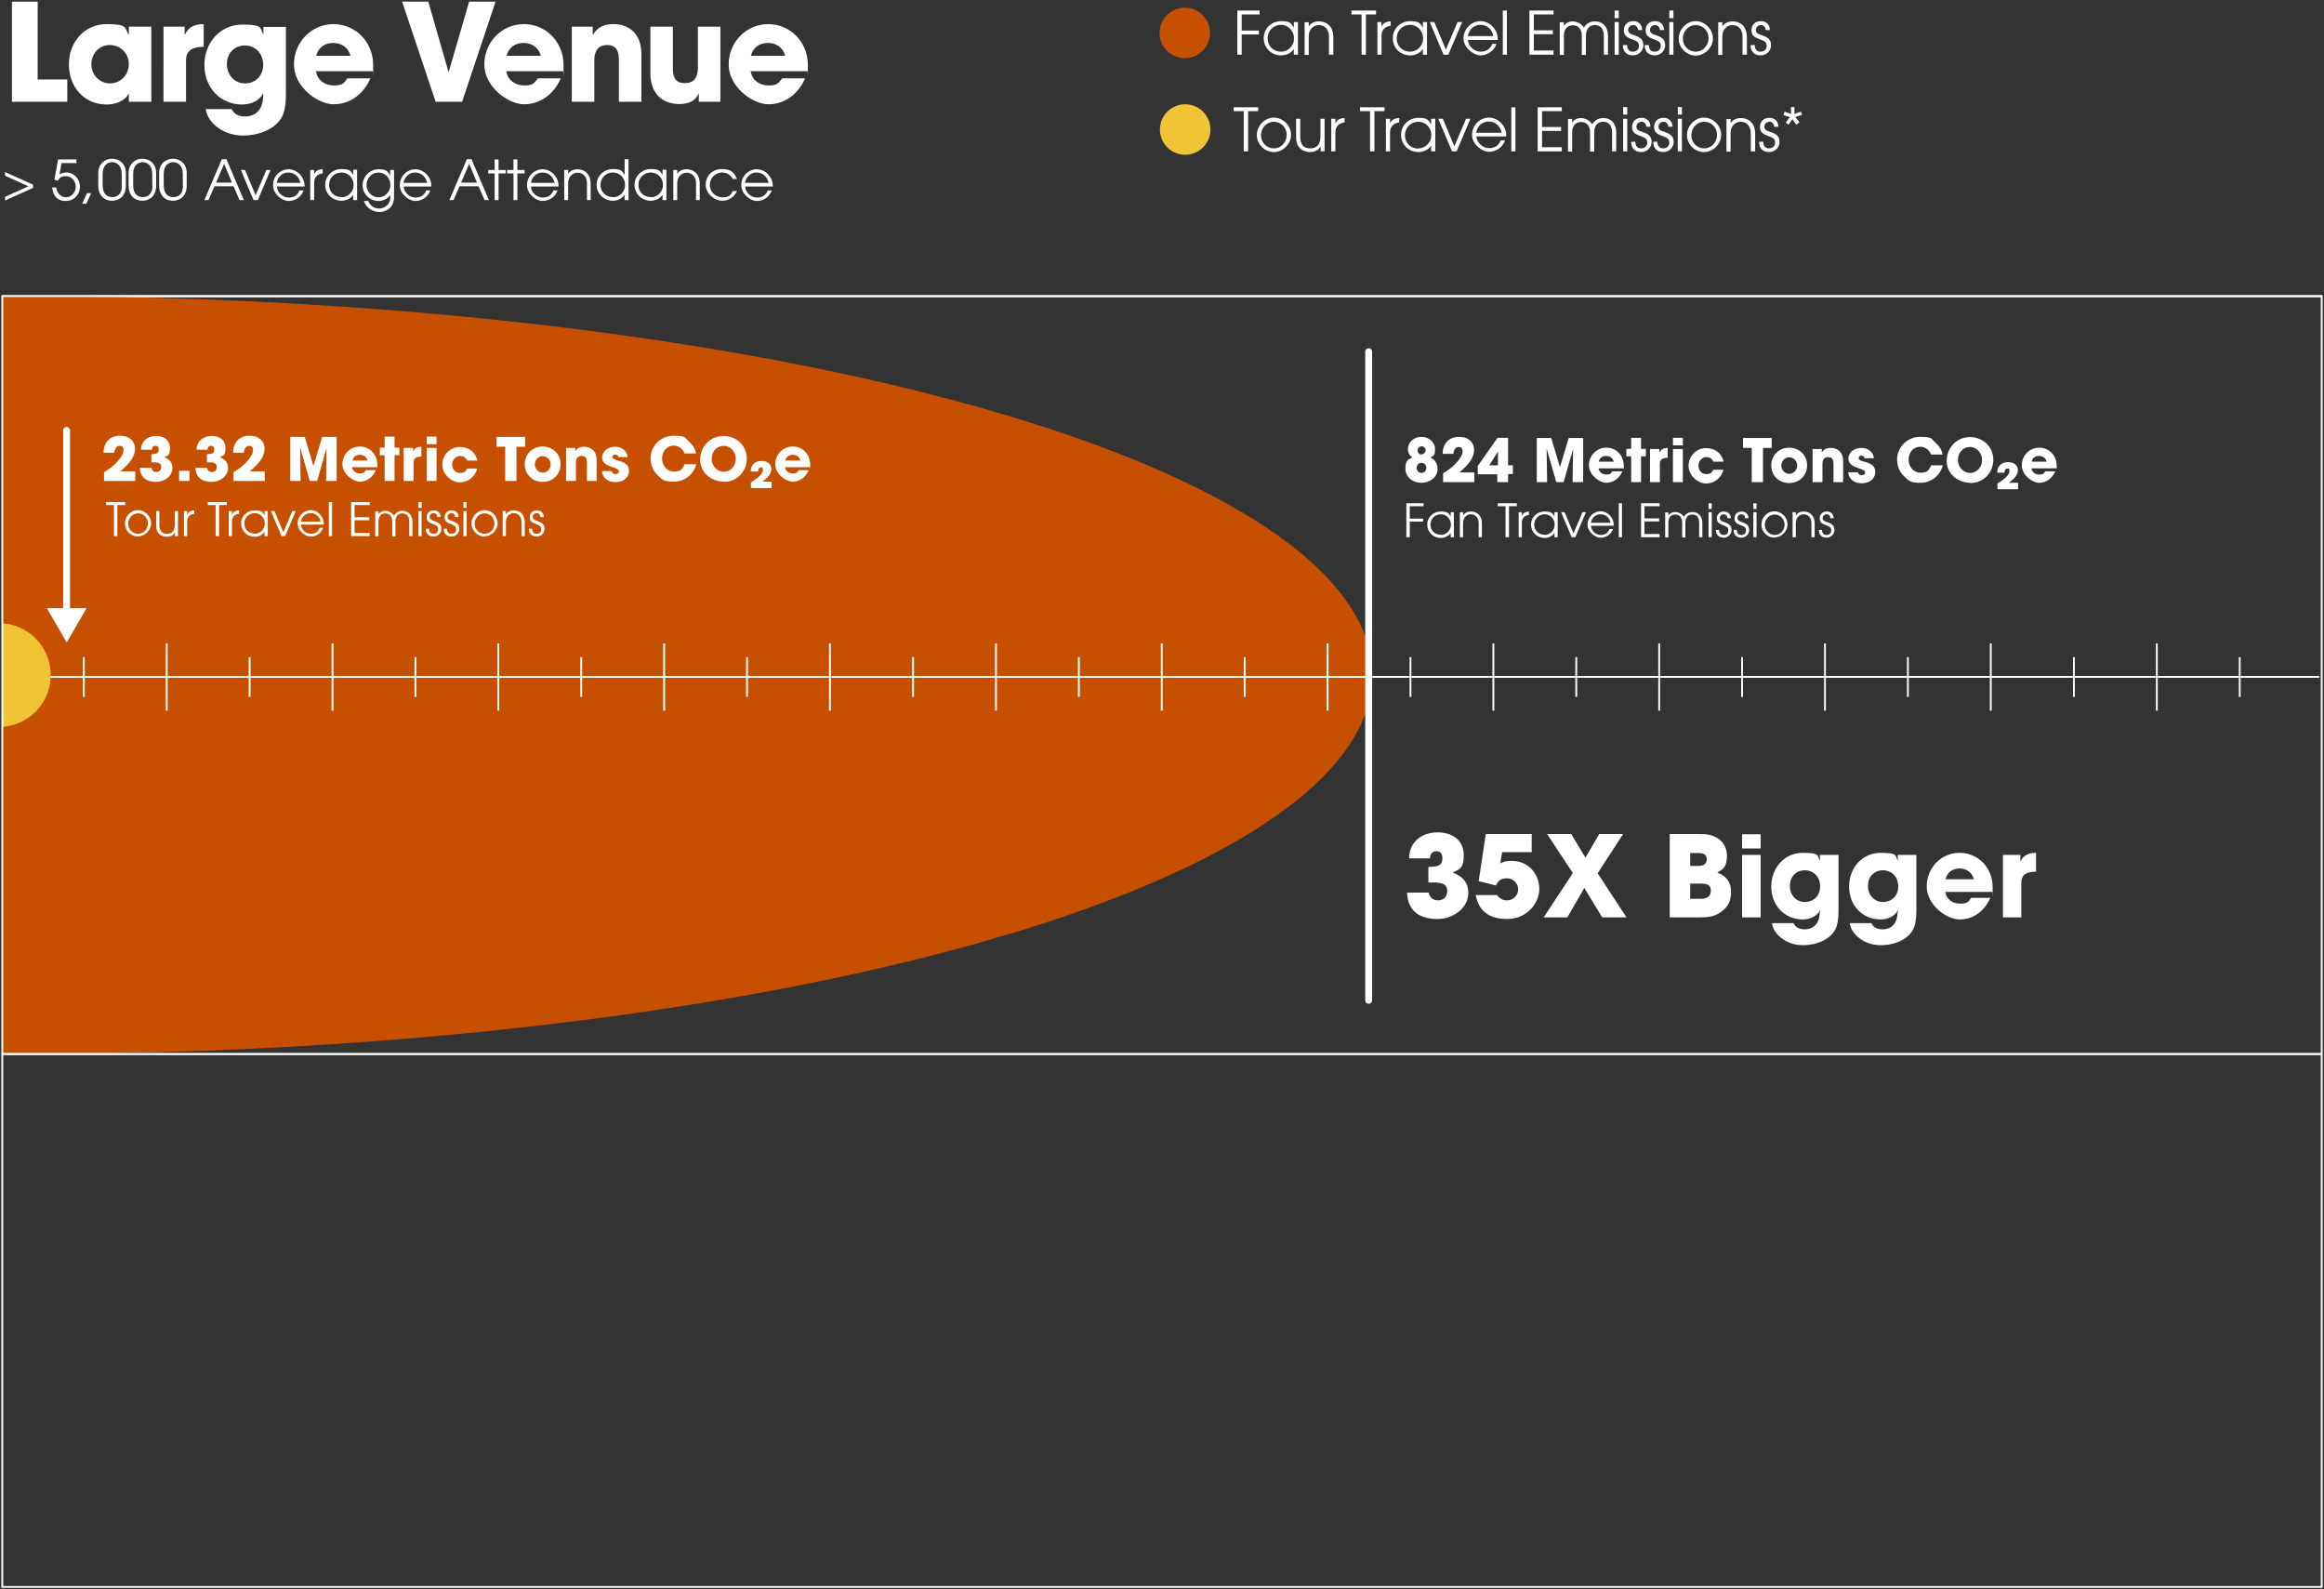 <?xml version="1.0" encoding="UTF-8"?> <svg xmlns="http://www.w3.org/2000/svg" xmlns:xlink="http://www.w3.org/1999/xlink" id="Layer_1" version="1.1" viewBox="0 0 1012 692"><rect x="0" y="0" width="1012" height="692" fill="#333333" stroke="none"/><defs><style> .st0, .st1, .st2 { fill: none; } .st1 { stroke-linecap: round; stroke-width: 3px; } .st1, .st2 { stroke: #fff; } .st3 { fill: #c75000; } .st4 { fill: #f0c435; } .st5 { fill: #fff; } .st2 { stroke-width: .8px; } .st6 { clip-path: url(#clippath); } </style><clipPath id="clippath"><rect class="st0" x="1" y="128.9" width="1010" height="330"></rect></clipPath></defs><path class="st5" d="M1011,128.6H1v.8h1010v-.8Z"></path><path class="st5" d="M29.3,44.3H5.2V.7h11.2v33.9h12.9v9.8ZM65.9,44.3h-9.8v-3.5h-.1c-1.4,2.9-5.3,4.7-9.6,4.7-9.7,0-16.4-7.6-16.4-17.5s7-17.5,16.4-17.5,7.7,1.6,9.6,4.6h.1v-3.5h9.8v32.7ZM47.9,36.3c4.6,0,8.2-3.7,8.2-8.4s-3.7-8.3-8.3-8.3-8,3.7-8,8.4,3.6,8.3,8.1,8.3ZM81,44.3h-9.8V11.6h9.2v3.5h.1c1.7-3.5,4.4-4.6,8.2-4.6v9.9c-5.8,0-7.7,2.2-7.7,6v18.1ZM114.6,41.5v-.9c-1.5,3.1-5.1,4.9-9.1,4.9-9.6,0-16.5-7.4-16.5-17.2s7-17.6,16.5-17.6,7.5,1.6,9.1,4.1h.1v-3.1h9.8v29.3c0,4.4-.6,7.8-1.8,10-2.4,4.5-8.8,8-17,8s-15.3-5.3-16.1-11.5h11.3c1.1,2.4,3.3,3.2,5.7,3.2,5,0,8-3.2,8-9.2ZM106.6,36.3c4.8,0,8-3.4,8-8.1s-3.2-8.4-8-8.4-7.8,3.7-7.8,8.1,3.1,8.4,7.8,8.4ZM162.1,31h-24.5c.5,3.7,3.7,6.2,7.7,6.2s4.4-1,6-3.1h10c-3.1,7.1-9.1,11.3-16,11.3s-17.3-7.6-17.3-17.3,7.6-17.6,17.2-17.6,17.3,7.7,17.3,17.9,0,1.7-.2,2.6ZM137.7,24.3h14.9c-.8-3.4-3.7-5.6-7.5-5.6s-6.6,2.1-7.4,5.6ZM201.2,44.3h-11.5L175.1.7h11.4l8.8,30.6h.1L204.3.7h11.5l-14.6,43.7ZM245,31h-24.5c.5,3.7,3.7,6.2,7.7,6.2s4.4-1,6-3.1h10c-3.1,7.1-9.1,11.3-16,11.3s-17.3-7.6-17.3-17.3,7.6-17.6,17.2-17.6,17.3,7.7,17.3,17.9,0,1.7-.2,2.6ZM220.6,24.3h14.9c-.8-3.4-3.7-5.6-7.5-5.6s-6.6,2.1-7.4,5.6ZM279.3,44.3h-9.8v-18.2c0-4.4-1.5-6.5-5.1-6.5s-5.6,2.2-5.6,6.6v18.1h-9.8V11.6h9.1v3.5h.1c2.1-3.4,5-4.6,8.9-4.6,5.9,0,12.2,3.3,12.2,13v20.9ZM313.6,44.3h-9.3v-3.5h-.1c-1.4,3-4,4.5-8.4,4.5-6.9,0-12.6-4.1-12.6-13.5V11.6h9.8v18.3c0,4.3,1.5,6.3,5.3,6.3s5.6-2.5,5.6-6.5V11.6h9.8v32.7ZM351.4,31h-24.5c.5,3.7,3.7,6.2,7.7,6.2s4.4-1,6-3.1h10c-3.1,7.1-9.1,11.3-16,11.3s-17.3-7.6-17.3-17.3,7.6-17.6,17.2-17.6,17.3,7.7,17.3,17.9,0,1.7-.2,2.6ZM327,24.3h14.9c-.8-3.4-3.7-5.6-7.5-5.6s-6.6,2.1-7.4,5.6Z"></path><path class="st5" d="M14.4,81.8l-12.2,5.5v-1.6l10.2-4.6-10.2-4.6v-1.6l12.2,5.5v1.5ZM33.4,71h-6.6l-.9,4.9c1-.5,1.9-.8,3-.8,3.3,0,5.9,2.8,5.9,6.2s-2.6,6.2-6,6.2-5.6-1.6-6.1-5.9h1.8c.3,2.5,2,4.3,4.3,4.3s4.2-2.2,4.2-4.6-1.8-4.6-4.2-4.6-2.7.7-3.7,2l-1.4-.5,1.6-8.8h8v1.6ZM37.6,88.7h-1.8l2.1-4.6h1.8l-2.1,4.6ZM54.8,75.3v5.5c0,4.4-2.7,6.6-6,6.6s-6-2.2-6-6.6v-5.5c0-3.9,2.8-6.2,6-6.2s6,2.2,6,6.2ZM53,80.7v-5c0-3.9-2.4-5.1-4.2-5.1s-4.1,1.2-4.1,5.1v4.9c0,4.1,2.1,5.2,4.2,5.2s4.2-1.1,4.2-5.1ZM68,75.3v5.5c0,4.4-2.7,6.6-6,6.6s-6-2.2-6-6.6v-5.5c0-3.9,2.8-6.2,6-6.2s6,2.2,6,6.2ZM66.3,80.7v-5c0-3.9-2.4-5.1-4.2-5.1s-4.1,1.2-4.1,5.1v4.9c0,4.1,2.1,5.2,4.2,5.2s4.2-1.1,4.2-5.1ZM81.3,75.3v5.5c0,4.4-2.7,6.6-6,6.6s-6-2.2-6-6.6v-5.5c0-3.9,2.8-6.2,6-6.2s6,2.2,6,6.2ZM79.6,80.7v-5c0-3.9-2.4-5.1-4.2-5.1s-4.1,1.2-4.1,5.1v4.9c0,4.1,2.1,5.2,4.2,5.2s4.2-1.1,4.2-5.1ZM106.2,87.1h-1.9l-2.6-6h-8.3l-2.6,6h-1.8l7.6-17.8h2l7.6,17.8ZM101,79.5l-3.4-8.2-3.5,8.2h6.9ZM112.2,87.1h-1.8l-5.5-13.1h1.8l4.6,11,4.7-11h1.8l-5.5,13.1ZM132.6,81.2h-12c.1,2.6,2.5,4.8,5.1,4.8s4-1.2,4.7-3.1h1.8c-1,2.8-3.6,4.6-6.5,4.6s-6.8-3-6.8-6.9,3.1-6.9,6.8-6.9,6.9,3.4,6.9,7,0,.3,0,.5ZM120.6,79.6h10.2c-.5-2.6-2.6-4.5-5.2-4.5s-4.6,1.8-5.1,4.5ZM136.8,87.1h-1.7v-13.1h1.7v1.9h0c.6-1.4,1.6-2.1,3.7-2.2v1.8h0c-2.4.2-3.7,1.8-3.7,3.9v7.8ZM155.5,87.1h-1.7v-2.3h0c-1.1,1.6-3,2.6-5.1,2.6-3.9,0-7.1-3-7.1-6.9s3.2-6.9,7.1-6.9,4.1,1,5.1,2.6h0v-2.3h1.7v13.1ZM148.7,85.9c2.9,0,5.3-2.4,5.3-5.4s-2.3-5.4-5.3-5.4-5.4,2.3-5.4,5.4,2.3,5.3,5.4,5.3ZM169.9,86v-1.2h0c-.9,1.7-3,2.7-5.1,2.7-3.7,0-6.9-3-6.9-6.8s3.1-7,6.9-7,4,1,5.1,2.7h0v-2.4h1.7v11.7c0,4.8-3.5,6.6-6.4,6.6s-5.8-1.8-6.7-4.8h1.8c.9,2.1,2.6,3.3,4.9,3.3s4.8-2,4.8-4.8ZM164.8,85.9c3,0,5.2-2.5,5.2-5.4s-2.3-5.4-5.2-5.4-5.2,2.5-5.2,5.4,2.3,5.4,5.2,5.4ZM187.8,81.2h-12c.1,2.6,2.5,4.8,5.1,4.8s4-1.2,4.7-3.1h1.8c-1,2.8-3.6,4.6-6.5,4.6s-6.8-3-6.8-6.9,3.1-6.9,6.8-6.9,6.9,3.4,6.9,7,0,.3,0,.5ZM175.8,79.6h10.2c-.5-2.6-2.6-4.5-5.2-4.5s-4.6,1.8-5.1,4.5ZM212.9,87.1h-1.9l-2.6-6h-8.3l-2.6,6h-1.8l7.6-17.8h2l7.6,17.8ZM207.7,79.5l-3.4-8.2-3.5,8.2h6.9ZM217.1,87.1h-1.7v-11.6h-2.8v-1.5h2.8v-4.6h1.7v4.6h3.1v1.5h-3.1v11.6ZM225.3,87.1h-1.7v-11.6h-2.8v-1.5h2.8v-4.6h1.7v4.6h3.1v1.5h-3.1v11.6ZM243.2,81.2h-12c.1,2.6,2.5,4.8,5.1,4.8s4-1.2,4.7-3.1h1.8c-1,2.8-3.6,4.6-6.5,4.6s-6.8-3-6.8-6.9,3.1-6.9,6.8-6.9,6.9,3.4,6.9,7,0,.3,0,.5ZM231.3,79.6h10.2c-.5-2.6-2.6-4.5-5.2-4.5s-4.6,1.8-5.1,4.5ZM257.3,87.1h-1.7v-7.3c0-3-1.8-4.6-4.1-4.6s-4.1,1.9-4.1,4.5v7.4h-1.7v-13.1h1.7v1.7h0c.8-1.3,2.3-2,4-2,3.6,0,5.8,2.5,5.8,6.1v7.3ZM273.7,87.1h-1.7v-2.3h0c-1.2,1.7-3.1,2.6-5.1,2.6-3.9,0-7.1-3-7.1-6.9s3.2-6.9,7.1-6.9,4,1,5.1,2.6h0v-6.9h1.7v17.8ZM266.9,85.9c2.9,0,5.3-2.4,5.3-5.4s-2.3-5.4-5.3-5.4-5.4,2.3-5.4,5.4,2.3,5.3,5.4,5.3ZM290.2,87.1h-1.7v-2.3h0c-1.1,1.6-3,2.6-5.1,2.6-3.9,0-7.1-3-7.1-6.9s3.2-6.9,7.1-6.9,4.1,1,5.1,2.6h0v-2.3h1.7v13.1ZM283.4,85.9c2.9,0,5.3-2.4,5.3-5.4s-2.3-5.4-5.3-5.4-5.4,2.3-5.4,5.4,2.3,5.3,5.4,5.3ZM304.8,87.1h-1.7v-7.3c0-3-1.8-4.6-4.1-4.6s-4.1,1.9-4.1,4.5v7.4h-1.7v-13.1h1.7v1.7h0c.8-1.3,2.3-2,4-2,3.6,0,5.8,2.5,5.8,6.1v7.3ZM319.1,83.2h1.8c-1.3,2.7-3.5,4.2-6.5,4.2s-7.1-2.9-7.1-7,3.2-6.8,7.1-6.8,5.4,1.6,6.5,4.3h-1.8c-1-1.8-2.7-2.8-4.6-2.8-3,0-5.4,2.4-5.4,5.4s2.4,5.4,5.4,5.4,3.7-.9,4.6-2.7ZM336.5,81.2h-12c.1,2.6,2.5,4.8,5.1,4.8s4-1.2,4.7-3.1h1.8c-1,2.8-3.6,4.6-6.5,4.6s-6.8-3-6.8-6.9,3.1-6.9,6.8-6.9,6.9,3.4,6.9,7,0,.3,0,.5ZM324.5,79.6h10.2c-.5-2.6-2.6-4.5-5.2-4.5s-4.6,1.8-5.1,4.5Z"></path><circle class="st3" cx="516" cy="14.3" r="11" transform="translate(389.4 514.8) rotate(-77.4)"></circle><path class="st5" d="M540.7,23.8h-1.9V4.6h9.7v1.7h-7.8v7h7.5v1.7h-7.5v8.8ZM565.2,23.8h-1.8v-2.5h0c-1.2,1.8-3.2,2.8-5.5,2.8-4.3,0-7.6-3.2-7.6-7.5s3.5-7.4,7.6-7.4,4.4,1.1,5.5,2.9h0v-2.5h1.8v14.2ZM557.8,22.5c3.2,0,5.7-2.6,5.7-5.8s-2.5-5.9-5.7-5.9-5.8,2.5-5.8,5.9,2.5,5.8,5.8,5.8ZM580.5,23.8h-1.8v-7.9c0-3.2-1.9-5-4.4-5s-4.4,2.1-4.4,4.9v8.1h-1.8v-14.2h1.8v1.8h0c.9-1.4,2.5-2.2,4.4-2.2,3.9,0,6.3,2.7,6.3,6.7v7.9ZM594.8,23.8h-1.9V6.3h-4.4v-1.7h10.7v1.7h-4.4v17.5ZM601.6,23.8h-1.8v-14.2h1.8v2.1h0c.6-1.5,1.7-2.3,4-2.4v1.9h0c-2.6.3-4,2-4,4.3v8.4ZM621.4,23.8h-1.8v-2.5h0c-1.2,1.8-3.2,2.8-5.5,2.8-4.3,0-7.6-3.2-7.6-7.5s3.5-7.4,7.6-7.4,4.4,1.1,5.5,2.9h0v-2.5h1.8v14.2ZM614,22.5c3.2,0,5.7-2.6,5.7-5.8s-2.5-5.9-5.7-5.9-5.8,2.5-5.8,5.9,2.5,5.8,5.8,5.8ZM630.6,23.8h-2l-6-14.2h2l5,12,5.1-12h2l-6,14.2ZM652.1,17.4h-12.9c.2,2.8,2.8,5.1,5.5,5.1s4.3-1.3,5.1-3.4h1.9c-1.1,3.1-4,5-7,5s-7.4-3.3-7.4-7.4,3.4-7.5,7.4-7.5,7.5,3.7,7.5,7.6,0,.4,0,.5ZM639.2,15.7h11.1c-.5-2.9-2.8-4.9-5.6-4.9s-5,1.9-5.5,4.9ZM656.2,23.8h-1.8V4.6h1.8v19.2ZM676.5,23.8h-10.5V4.6h10.5v1.7h-8.6v6.9h8.3v1.7h-8.3v7.1h8.6v1.7ZM700.2,23.8h-1.8v-8.3c0-2.7-1.3-4.6-3.9-4.6s-3.9,1.9-3.9,4.7v8.3h-1.8v-8.3c0-2.8-1.4-4.6-3.9-4.6s-3.9,1.8-3.9,4.6v8.3h-1.8v-14.2h1.8v1.6c.9-1.4,2.3-2,3.9-2s3.8,1,4.8,2.7c1.1-1.7,2.7-2.7,4.8-2.7,3.7,0,5.7,2.7,5.7,6.1v8.5ZM704.9,7.9h-1.8v-3.3h1.8v3.3ZM704.9,23.8h-1.8v-14.2h1.8v14.2ZM715.1,13.1h-1.8c-.1-1.4-1-2.2-2.1-2.2s-2.2.9-2.2,2.1.7,1.8,2.5,2.3c3.5,1.1,4.1,2.5,4.1,4.5s-1.7,4.3-4.5,4.3-4.4-1.7-4.4-4.4h0c0-.1,1.8-.1,1.8-.1,0,1.9,1,2.9,2.5,2.9s2.7-.9,2.7-2.5-.9-2.1-2.5-2.7c-2.5-.9-4.1-1.6-4.1-4.1s1.7-4,4.1-4,3.9,1.6,3.9,3.9ZM724.6,13.1h-1.8c-.1-1.4-1-2.2-2.1-2.2s-2.2.9-2.2,2.1.7,1.8,2.5,2.3c3.5,1.1,4.1,2.5,4.1,4.5s-1.7,4.3-4.5,4.3-4.4-1.7-4.4-4.4h0c0-.1,1.8-.1,1.8-.1,0,1.9,1,2.9,2.5,2.9s2.7-.9,2.7-2.5-.9-2.1-2.5-2.7c-2.5-.9-4.1-1.6-4.1-4.1s1.7-4,4.1-4,3.9,1.6,3.9,3.9ZM728.7,7.9h-1.8v-3.3h1.8v3.3ZM728.7,23.8h-1.8v-14.2h1.8v14.2ZM738.4,24.2c-4,0-7.4-3.4-7.4-7.4s3.4-7.6,7.4-7.6,7.5,3.5,7.5,7.5-3.5,7.5-7.5,7.5ZM738.4,22.5c3.2,0,5.6-2.7,5.6-5.9s-2.5-5.7-5.6-5.7-5.6,2.7-5.6,5.9,2.5,5.7,5.6,5.7ZM760.6,23.8h-1.8v-7.9c0-3.2-1.9-5-4.4-5s-4.4,2.1-4.4,4.9v8.1h-1.8v-14.2h1.8v1.8h0c.9-1.4,2.5-2.2,4.4-2.2,3.9,0,6.3,2.7,6.3,6.7v7.9ZM770.7,13.1h-1.8c-.1-1.4-1-2.2-2.1-2.2s-2.2.9-2.2,2.1.7,1.8,2.5,2.3c3.5,1.1,4.1,2.5,4.1,4.5s-1.7,4.3-4.5,4.3-4.4-1.7-4.4-4.4h0c0-.1,1.8-.1,1.8-.1,0,1.9,1,2.9,2.5,2.9s2.7-.9,2.7-2.5-.9-2.1-2.5-2.7c-2.5-.9-4.1-1.6-4.1-4.1s1.7-4,4.1-4,3.9,1.6,3.9,3.9Z"></path><circle class="st4" cx="516" cy="56.3" r="11" transform="translate(342.6 545.6) rotate(-76.7)"></circle><path class="st5" d="M543.5,65.9h-1.9v-17.5h-4.4v-1.7h10.7v1.7h-4.4v17.5ZM554.7,66.2c-4,0-7.4-3.4-7.4-7.4s3.4-7.6,7.4-7.6,7.5,3.5,7.5,7.5-3.5,7.5-7.5,7.5ZM554.7,64.6c3.2,0,5.6-2.7,5.6-5.9s-2.5-5.7-5.6-5.7-5.6,2.7-5.6,5.9,2.5,5.7,5.6,5.7ZM576.8,65.9h-1.7v-2.2h0c-.8,1.6-2.5,2.5-4.5,2.5-3,0-6.2-1.6-6.2-6.4v-8.1h1.8v7.9c0,3.2,1.4,5,4.3,5s4.5-1.7,4.5-5.1v-7.8h1.8v14.2ZM581.5,65.9h-1.8v-14.2h1.8v2.1h0c.6-1.5,1.7-2.3,4-2.4v1.9h0c-2.6.3-4,2-4,4.3v8.4ZM598.5,65.9h-1.9v-17.5h-4.4v-1.7h10.7v1.7h-4.4v17.5ZM605.3,65.9h-1.8v-14.2h1.8v2.1h0c.6-1.5,1.7-2.3,4-2.4v1.9h0c-2.6.3-4,2-4,4.3v8.4ZM625,65.9h-1.8v-2.5h0c-1.2,1.8-3.2,2.8-5.5,2.8-4.3,0-7.6-3.2-7.6-7.5s3.5-7.4,7.6-7.4,4.4,1.1,5.5,2.9h0v-2.5h1.8v14.2ZM617.6,64.6c3.2,0,5.7-2.6,5.7-5.8s-2.5-5.8-5.7-5.8-5.8,2.5-5.8,5.9,2.5,5.8,5.8,5.8ZM634.3,65.9h-2l-6-14.2h2l5,12,5.1-12h1.9l-6,14.2ZM655.8,59.4h-12.9c.2,2.8,2.8,5.1,5.5,5.1s4.3-1.3,5.1-3.4h1.9c-1.1,3.1-4,5-7,5s-7.4-3.3-7.4-7.4,3.4-7.5,7.4-7.5,7.5,3.7,7.5,7.6,0,.4,0,.5ZM642.8,57.8h11.1c-.5-2.9-2.8-4.9-5.6-4.9s-5,1.9-5.5,4.9ZM659.9,65.9h-1.8v-19.2h1.8v19.2ZM680.1,65.9h-10.5v-19.2h10.5v1.7h-8.6v6.9h8.3v1.7h-8.3v7.1h8.6v1.7ZM703.8,65.9h-1.8v-8.3c0-2.7-1.3-4.6-3.9-4.6s-3.9,1.9-3.9,4.7v8.3h-1.8v-8.3c0-2.8-1.4-4.6-3.9-4.6s-3.9,1.8-3.9,4.6v8.3h-1.8v-14.2h1.8v1.6c.9-1.4,2.3-2,3.9-2s3.8,1,4.8,2.7c1.1-1.7,2.7-2.7,4.8-2.7,3.7,0,5.7,2.7,5.7,6.1v8.5ZM708.6,49.9h-1.8v-3.3h1.8v3.3ZM708.6,65.9h-1.8v-14.2h1.8v14.2ZM718.7,55.2h-1.8c-.1-1.4-1-2.2-2.1-2.2s-2.2.9-2.2,2.1.7,1.8,2.5,2.3c3.5,1.1,4.1,2.5,4.1,4.5s-1.7,4.3-4.5,4.3-4.4-1.7-4.4-4.4h0c0-.1,1.8-.1,1.8-.1,0,1.9,1,2.9,2.5,2.9s2.7-.9,2.7-2.5-.9-2.1-2.5-2.7c-2.5-.9-4.1-1.6-4.1-4.1s1.7-4,4.1-4,3.9,1.6,3.9,3.9ZM728.3,55.2h-1.8c-.1-1.4-1-2.2-2.1-2.2s-2.2.9-2.2,2.1.7,1.8,2.5,2.3c3.5,1.1,4.1,2.5,4.1,4.5s-1.7,4.3-4.5,4.3-4.4-1.7-4.4-4.4h0c0-.1,1.8-.1,1.8-.1,0,1.9,1,2.9,2.5,2.9s2.7-.9,2.7-2.5-.9-2.1-2.5-2.7c-2.5-.9-4.1-1.6-4.1-4.1s1.7-4,4.1-4,3.9,1.6,3.9,3.9ZM732.4,49.9h-1.8v-3.3h1.8v3.3ZM732.4,65.9h-1.8v-14.2h1.8v14.2ZM742,66.2c-4,0-7.4-3.4-7.4-7.4s3.4-7.6,7.4-7.6,7.5,3.5,7.5,7.5-3.5,7.5-7.5,7.5ZM742.1,64.6c3.2,0,5.6-2.7,5.6-5.9s-2.5-5.7-5.6-5.7-5.6,2.7-5.6,5.9,2.5,5.7,5.6,5.7ZM764.2,65.9h-1.8v-7.9c0-3.2-1.9-5-4.4-5s-4.4,2.1-4.4,4.9v8.1h-1.8v-14.2h1.8v1.8h0c.9-1.4,2.5-2.2,4.4-2.2,3.9,0,6.3,2.7,6.3,6.7v7.9ZM774.4,55.2h-1.8c-.1-1.4-1-2.2-2.1-2.2s-2.2.9-2.2,2.1.7,1.8,2.5,2.3c3.5,1.1,4.1,2.5,4.1,4.5s-1.7,4.3-4.5,4.3-4.4-1.7-4.4-4.4h0c0-.1,1.8-.1,1.8-.1,0,1.9,1,2.9,2.5,2.9s2.7-.9,2.7-2.5-.9-2.1-2.5-2.7c-2.5-.9-4.1-1.6-4.1-4.1s1.7-4,4.1-4,3.9,1.6,3.9,3.9ZM783.4,53.4l-1.2.9-1.7-2.4-1.7,2.4-1.2-.9,1.8-2.4-2.8-.9.5-1.5,2.8,1v-3s1.5,0,1.5,0v3c0,0,2.8-1,2.8-1l.5,1.4-2.9.9,1.8,2.4Z"></path><g class="st6"><g><ellipse class="st3" cx="11.7" cy="293.9" rx="585.9" ry="165"></ellipse><line class="st2" x1="1010" y1="294.7" x2="1.1" y2="294.7"></line><line class="st2" x1="36.5" y1="286.1" x2="36.5" y2="303.4"></line><line class="st2" x1="72.6" y1="280.1" x2="72.6" y2="309.4"></line><line class="st2" x1="108.7" y1="286.1" x2="108.7" y2="303.4"></line><line class="st2" x1="144.8" y1="280.1" x2="144.8" y2="309.4"></line><line class="st2" x1="180.9" y1="286.1" x2="180.9" y2="303.4"></line><line class="st2" x1="217" y1="280.1" x2="217" y2="309.4"></line><line class="st2" x1="253.1" y1="286.1" x2="253.1" y2="303.4"></line><line class="st2" x1="289.2" y1="280.1" x2="289.2" y2="309.4"></line><line class="st2" x1="325.3" y1="286.1" x2="325.3" y2="303.4"></line><line class="st2" x1="361.4" y1="280.1" x2="361.4" y2="309.4"></line><line class="st2" x1="397.6" y1="286.1" x2="397.6" y2="303.4"></line><line class="st2" x1="433.7" y1="280.1" x2="433.7" y2="309.4"></line><line class="st2" x1="469.8" y1="286.1" x2="469.8" y2="303.4"></line><line class="st2" x1="505.9" y1="280.1" x2="505.9" y2="309.4"></line><line class="st2" x1="542" y1="286.1" x2="542" y2="303.4"></line><line class="st2" x1="578.1" y1="280.1" x2="578.1" y2="309.4"></line><line class="st2" x1="614.2" y1="286.1" x2="614.2" y2="303.4"></line><line class="st2" x1="650.3" y1="280.1" x2="650.3" y2="309.4"></line><line class="st2" x1="686.4" y1="286.1" x2="686.4" y2="303.4"></line><line class="st2" x1="722.5" y1="280.1" x2="722.5" y2="309.4"></line><line class="st2" x1="758.6" y1="286.1" x2="758.6" y2="303.4"></line><line class="st2" x1="794.7" y1="280.1" x2="794.7" y2="309.4"></line><line class="st2" x1="830.8" y1="286.1" x2="830.8" y2="303.4"></line><line class="st2" x1="866.9" y1="280.1" x2="866.9" y2="309.4"></line><line class="st2" x1="903.1" y1="286.1" x2="903.1" y2="303.4"></line><line class="st2" x1="939.2" y1="280.1" x2="939.2" y2="309.4"></line><line class="st2" x1="975.3" y1="286.1" x2="975.3" y2="303.4"></line><path class="st5" d="M30.5,187.4c0-.8-.7-1.5-1.5-1.5s-1.5.7-1.5,1.5h3ZM29,279.8l8.7-15h-17.3l8.7,15ZM27.5,187.4v78.9h3v-78.9h-3Z"></path><path class="st5" d="M58.9,209.4h-13.6v-3.8c2.4-1.5,4.1-2.8,5.1-3.9,2.2-2.2,3.4-4.2,3.4-5.7s-.8-1.9-1.8-1.9-2.1,1-2.2,3h-4.7c0-4.5,2.8-7.4,7.1-7.4s6.6,2.5,6.6,5.6-1.7,5.9-6.4,9.9h6.5v4.1ZM67.1,201.3h-1.2v-3.6h.3c2.3,0,2.9-.6,2.9-1.9s-.5-1.7-1.4-1.7-1.5.5-1.5,1.7h-4.8c0-3.6,2.8-6,6.6-6s6,2.1,6,5.3-.9,3.2-2.5,4c2.4.8,3.6,2.4,3.6,4.7,0,3.4-3.4,6-7.1,6s-6.9-1.5-7.1-6.1h5c.3,1.2,1,1.8,2.2,1.8s2.1-.8,2.1-2.2-.8-2-3.1-2ZM82.5,209.4h-4.5v-4.4h4.5v4.4ZM91.3,201.3h-1.2v-3.6h.3c2.3,0,2.9-.6,2.9-1.9s-.5-1.7-1.4-1.7-1.5.5-1.5,1.7h-4.8c0-3.6,2.8-6,6.6-6s6,2.1,6,5.3-.9,3.2-2.5,4c2.4.8,3.6,2.4,3.6,4.7,0,3.4-3.4,6-7.1,6s-6.9-1.5-7.1-6.1h5c.3,1.2,1,1.8,2.2,1.8s2.1-.8,2.1-2.2-.8-2-3.1-2ZM115.3,209.4h-13.6v-3.8c2.4-1.5,4.1-2.8,5.1-3.9,2.2-2.2,3.4-4.2,3.4-5.7s-.8-1.9-1.8-1.9-2.1,1-2.2,3h-4.7c0-4.5,2.8-7.4,7.1-7.4s6.6,2.5,6.6,5.6-1.7,5.9-6.4,9.9h6.5v4.1ZM146.5,209.4h-4.5l.2-14.4h0c0,0-4.1,14.4-4.1,14.4h-3.2l-4.2-14.6.2,14.6h-4.5v-19.2h6.3l3.8,12.7h0l3.8-12.7h6.3v19.2ZM164.1,203.4h-10.8c.2,1.6,1.6,2.7,3.4,2.7s1.9-.4,2.6-1.4h4.4c-1.4,3.1-4,5-7,5s-7.6-3.4-7.6-7.6,3.3-7.7,7.6-7.7,7.6,3.4,7.6,7.9,0,.8-.1,1.1ZM153.4,200.5h6.6c-.3-1.5-1.6-2.5-3.3-2.5s-2.9.9-3.2,2.5ZM171.8,209.4h-4.3v-11.2h-2.1v-3.3h2.1v-4.8h4.3v4.8h2.1v3.3h-2.1v11.2ZM180.1,209.4h-4.3v-14.4h4.1v1.5h0c.8-1.5,1.9-2,3.6-2v4.3c-2.6,0-3.4,1-3.4,2.6v8ZM190.1,193.4h-4.3v-3.3h4.3v3.3ZM190.1,209.4h-4.3v-14.4h4.3v14.4ZM207.8,200.5h-4.4c-.6-1.4-1.7-2-3.2-2s-3.3,1.6-3.3,3.7,1.4,3.7,3.4,3.7,2.5-.7,3.1-1.9h4.4c-.9,3.6-4,6-7.6,6s-7.6-3.5-7.6-7.7,3.4-7.7,7.6-7.7,6.9,2.4,7.7,6.1ZM224.9,209.4h-4.9v-14.9h-3.8v-4.3h12.5v4.3h-3.8v14.9ZM244.1,202.1c0,4.5-3.4,7.7-7.8,7.7s-7.8-3.2-7.8-7.7,3.5-7.7,7.8-7.7,7.8,3.2,7.8,7.6ZM236.3,205.8c2,0,3.5-1.7,3.5-3.6s-1.5-3.6-3.5-3.6-3.4,1.7-3.4,3.6,1.5,3.6,3.5,3.6ZM259.9,209.4h-4.3v-8c0-1.9-.7-2.9-2.3-2.9s-2.5,1-2.5,2.9v8h-4.3v-14.4h4v1.5h0c.9-1.5,2.2-2,3.9-2,2.6,0,5.4,1.5,5.4,5.7v9.2ZM273.4,199h-4.2c0-.8-.6-1.1-1.3-1.1s-1.2.4-1.2,1c0,.8.7,1.2,2.7,1.7,3.4.9,4.5,2.3,4.5,4.4,0,3-2.6,4.9-5.9,4.9s-5.6-1.8-5.9-4.8h4.3c.1.9.8,1.3,1.6,1.3s1.5-.4,1.5-1.1-.5-1.2-2.7-1.9c-3.6-1.1-4.6-2.5-4.6-4.2,0-2.9,2.7-4.7,5.6-4.7s5.3,1.7,5.5,4.6ZM303.2,197.4h-5.1c-.8-2.1-2.7-3.4-4.7-3.4-3.1,0-5.1,2.6-5.1,5.6s2.1,5.7,5.2,5.7,3.6-1.1,4.6-3.2h5.1c-1.2,4.6-5.2,7.6-9.7,7.6s-5.2-.9-7.2-2.9c-2.1-2-3-4.5-3-7.4,0-5.1,4.4-9.7,9.9-9.7s4.8.7,6.7,2.4c1.8,1.6,2.9,3.3,3.2,5.3ZM315.3,209.7c-5.4,0-10.4-3.8-10.4-9.5s4.3-10.4,10.1-10.4,10.2,4.3,10.2,9.9-4.4,10.1-9.9,10.1ZM315.2,205.4c3,0,5.2-2.6,5.2-5.6s-2.2-5.7-5.3-5.7-5.2,2.6-5.2,5.6,2.2,5.7,5.3,5.7ZM335.9,212.5h-8.9v-2.5c3.7-2.3,5.2-3.9,5.2-5.4s-.2-1.1-.9-1.1-1.2.6-1.2,1.8h-3.2c0-3.2,2.2-4.6,4.7-4.6s4.3,1.3,4.3,3.4-1.3,3.6-3.9,5.6h0c0,0,4,0,4,0v2.8ZM352.6,203.4h-10.8c.2,1.6,1.6,2.7,3.4,2.7s1.9-.4,2.6-1.4h4.4c-1.4,3.1-4,5-7,5s-7.6-3.4-7.6-7.6,3.3-7.7,7.6-7.7,7.6,3.4,7.6,7.9,0,.8-.1,1.1ZM341.9,200.5h6.6c-.3-1.5-1.6-2.5-3.3-2.5s-2.9.9-3.2,2.5ZM51.1,233.4h-1.5v-13.5h-3.4v-1.3h8.3v1.3h-3.4v13.5ZM60.1,233.6c-3.1,0-5.7-2.6-5.7-5.7s2.6-5.8,5.7-5.8,5.7,2.7,5.7,5.7-2.7,5.7-5.7,5.7ZM60.1,232.4c2.5,0,4.3-2,4.3-4.5s-1.9-4.4-4.3-4.4-4.3,2.1-4.3,4.5,1.9,4.4,4.3,4.4ZM77.5,233.4h-1.3v-1.7h0c-.6,1.3-1.9,2-3.5,2-2.3,0-4.7-1.2-4.7-4.9v-6.3h1.4v6.1c0,2.5,1.1,3.8,3.3,3.8s3.4-1.3,3.4-3.9v-6h1.4v10.9ZM81.5,233.4h-1.4v-10.9h1.4v1.6h0c.5-1.1,1.3-1.8,3.1-1.9v1.5h0c-2,.2-3.1,1.5-3.1,3.3v6.5ZM95.4,233.4h-1.5v-13.5h-3.4v-1.3h8.3v1.3h-3.4v13.5ZM101,233.4h-1.4v-10.9h1.4v1.6h0c.5-1.1,1.3-1.8,3.1-1.9v1.5h0c-2,.2-3.1,1.5-3.1,3.3v6.5ZM116.6,233.4h-1.4v-1.9h0c-.9,1.4-2.5,2.2-4.3,2.2-3.3,0-5.9-2.5-5.9-5.8s2.7-5.7,5.9-5.7,3.4.8,4.3,2.2h0v-1.9h1.4v10.9ZM110.9,232.4c2.4,0,4.4-2,4.4-4.5s-1.9-4.5-4.4-4.5-4.5,1.9-4.5,4.5,1.9,4.4,4.5,4.4ZM124.1,233.4h-1.5l-4.6-10.9h1.5l3.9,9.2,3.9-9.2h1.5l-4.6,10.9ZM141.1,228.4h-10c.1,2.2,2.1,4,4.2,4s3.3-1,3.9-2.6h1.5c-.8,2.4-3,3.8-5.4,3.8s-5.7-2.5-5.7-5.7,2.6-5.8,5.7-5.8,5.7,2.8,5.7,5.8,0,.3,0,.4ZM131.1,227.1h8.5c-.4-2.2-2.1-3.7-4.3-3.7s-3.9,1.5-4.2,3.7ZM144.6,233.4h-1.4v-14.8h1.4v14.8ZM161,233.4h-8.1v-14.8h8.1v1.3h-6.6v5.3h6.4v1.3h-6.4v5.5h6.6v1.3ZM179.6,233.4h-1.4v-6.4c0-2.1-1-3.5-3-3.5s-3,1.4-3,3.6v6.4h-1.4v-6.4c0-2.1-1-3.6-3-3.6s-3,1.4-3,3.6v6.4h-1.4v-10.9h1.4v1.3c.7-1,1.8-1.5,3-1.5s2.9.7,3.7,2.1c.9-1.3,2.1-2.1,3.7-2.1,2.8,0,4.4,2.1,4.4,4.7v6.6ZM183.6,221.1h-1.4v-2.5h1.4v2.5ZM183.6,233.4h-1.4v-10.9h1.4v10.9ZM191.8,225.1h-1.4c0-1.1-.7-1.7-1.6-1.7s-1.7.7-1.7,1.6.6,1.4,1.9,1.8c2.7.9,3.2,1.9,3.2,3.5s-1.3,3.3-3.4,3.3-3.4-1.3-3.4-3.4h0c0,0,1.4,0,1.4,0,0,1.5.8,2.2,2,2.2s2-.7,2-2-.7-1.6-1.9-2.1c-1.9-.7-3.1-1.2-3.1-3.1s1.3-3,3.1-3,3,1.2,3,3ZM199.6,225.1h-1.4c0-1.1-.7-1.7-1.6-1.7s-1.7.7-1.7,1.6.6,1.4,1.9,1.8c2.7.9,3.2,1.9,3.2,3.5s-1.3,3.3-3.4,3.3-3.4-1.3-3.4-3.4h0c0,0,1.4,0,1.4,0,0,1.5.8,2.2,2,2.2s2-.7,2-2-.7-1.6-1.9-2.1c-1.9-.7-3.1-1.2-3.1-3.1s1.3-3,3.1-3,3,1.2,3,3ZM203.2,221.1h-1.4v-2.5h1.4v2.5ZM203.2,233.4h-1.4v-10.9h1.4v10.9ZM211,233.6c-3.1,0-5.7-2.6-5.7-5.7s2.6-5.8,5.7-5.8,5.7,2.7,5.7,5.7-2.7,5.7-5.7,5.7ZM211,232.4c2.5,0,4.3-2,4.3-4.5s-1.9-4.4-4.3-4.4-4.3,2.1-4.3,4.5,1.9,4.4,4.3,4.4ZM228.5,233.4h-1.4v-6.1c0-2.5-1.5-3.9-3.4-3.9s-3.4,1.6-3.4,3.8v6.2h-1.4v-10.9h1.4v1.4h0c.7-1.1,1.9-1.7,3.4-1.7,3,0,4.8,2.1,4.8,5.1v6.1ZM236.7,225.1h-1.4c0-1.1-.7-1.7-1.6-1.7s-1.7.7-1.7,1.6.6,1.4,1.9,1.8c2.7.9,3.2,1.9,3.2,3.5s-1.3,3.3-3.4,3.3-3.4-1.3-3.4-3.4h0c0,0,1.4,0,1.4,0,0,1.5.8,2.2,2,2.2s2-.7,2-2-.7-1.6-1.9-2.1c-1.9-.7-3.1-1.2-3.1-3.1s1.3-3,3.1-3,3,1.2,3,3Z"></path><path class="st1" d="M596,153.1v282.4"></path><path class="st5" d="M623,199.3c1.9.8,3,2.6,3,4.9,0,3.5-3.3,6-7,6s-7-2.4-7-6.1,1.1-4,3-4.9c-1.2-.9-1.9-2-1.9-3.6,0-3.2,2.7-5.4,5.9-5.4s5.9,2.3,5.9,5.3-.6,2.7-1.9,3.7ZM619,197.8c1,0,1.8-.9,1.8-1.8s-.8-1.7-1.7-1.7-1.8.8-1.8,1.8.7,1.8,1.7,1.8ZM619.1,205.9c1.1,0,2-1,2-2.2s-.9-2.2-2.1-2.2-2.1.9-2.1,2.2.9,2.2,2.2,2.2ZM642,209.9h-13.6v-3.8c2.4-1.5,4.1-2.8,5.1-3.9,2.2-2.2,3.4-4.2,3.4-5.7s-.8-1.9-1.8-1.9-2.1,1-2.2,3h-4.7c0-4.5,2.8-7.4,7.1-7.4s6.6,2.5,6.6,5.6-1.7,5.9-6.4,9.9h6.5v4.1ZM656.7,209.9h-4.7v-3.4h-8.5v-3.6l8.6-12.3h4.6v12h2.1v3.8h-2.1v3.4ZM652.3,202.6v-6h0l-3.8,6h3.8ZM689.3,209.9h-4.5l.2-14.4h0c0,0-4.1,14.4-4.1,14.4h-3.2l-4.2-14.6.2,14.6h-4.5v-19.2h6.3l3.8,12.7h0l3.8-12.7h6.3v19.2ZM706.9,203.9h-10.8c.2,1.6,1.6,2.7,3.4,2.7s1.9-.4,2.6-1.4h4.4c-1.4,3.1-4,5-7,5s-7.6-3.4-7.6-7.6,3.3-7.7,7.6-7.7,7.6,3.4,7.6,7.9,0,.8-.1,1.1ZM696.1,201h6.6c-.3-1.5-1.6-2.5-3.3-2.5s-2.9.9-3.2,2.5ZM714.6,209.9h-4.3v-11.2h-2.1v-3.3h2.1v-4.8h4.3v4.8h2.1v3.3h-2.1v11.2ZM722.8,209.9h-4.3v-14.4h4.1v1.5h0c.8-1.5,2-2,3.6-2v4.3c-2.6,0-3.4,1-3.4,2.6v8ZM732.8,193.9h-4.3v-3.3h4.3v3.3ZM732.8,209.9h-4.3v-14.4h4.3v14.4ZM750.5,201h-4.4c-.6-1.4-1.7-2-3.2-2s-3.3,1.6-3.3,3.7,1.4,3.7,3.4,3.7,2.5-.7,3.1-1.9h4.4c-.9,3.6-4,6-7.6,6s-7.6-3.5-7.6-7.7,3.4-7.7,7.6-7.7,6.9,2.4,7.7,6.1ZM767.7,209.9h-4.9v-14.9h-3.8v-4.3h12.5v4.3h-3.8v14.9ZM786.9,202.6c0,4.5-3.4,7.7-7.8,7.7s-7.8-3.2-7.8-7.7,3.5-7.7,7.8-7.7,7.8,3.2,7.8,7.6ZM779.1,206.3c2,0,3.5-1.7,3.5-3.6s-1.5-3.6-3.5-3.6-3.4,1.7-3.4,3.6,1.5,3.6,3.5,3.6ZM802.7,209.9h-4.3v-8c0-1.9-.7-2.9-2.3-2.9s-2.5,1-2.5,2.9v8h-4.3v-14.4h4v1.5h0c.9-1.5,2.2-2,3.9-2,2.6,0,5.4,1.5,5.4,5.7v9.2ZM816.1,199.5h-4.2c0-.8-.6-1.1-1.3-1.1s-1.2.4-1.2,1c0,.8.7,1.2,2.7,1.7,3.4.9,4.5,2.3,4.5,4.4,0,3-2.6,4.9-5.9,4.9s-5.6-1.8-5.9-4.8h4.3c.1.9.8,1.3,1.6,1.3s1.5-.4,1.5-1.1-.5-1.2-2.7-1.9c-3.6-1.1-4.6-2.5-4.6-4.2,0-2.9,2.7-4.7,5.6-4.7s5.3,1.7,5.5,4.6ZM846,197.9h-5.1c-.8-2.1-2.7-3.4-4.7-3.4-3.1,0-5.1,2.6-5.1,5.6s2.1,5.7,5.2,5.7,3.6-1.1,4.6-3.2h5.1c-1.2,4.6-5.2,7.6-9.7,7.6s-5.2-.9-7.2-2.9c-2.1-2-3-4.5-3-7.4,0-5.1,4.4-9.7,9.9-9.7s4.8.7,6.7,2.4c1.8,1.6,2.9,3.3,3.2,5.3ZM858.1,210.2c-5.4,0-10.4-3.8-10.4-9.5s4.3-10.4,10.1-10.4,10.2,4.3,10.2,9.9-4.4,10.1-9.9,10.1ZM857.9,205.9c3,0,5.2-2.6,5.2-5.6s-2.2-5.7-5.3-5.7-5.2,2.6-5.2,5.6,2.2,5.7,5.3,5.7ZM878.7,213h-8.9v-2.5c3.7-2.3,5.2-3.9,5.2-5.4s-.2-1.1-.9-1.1-1.2.6-1.2,1.8h-3.2c0-3.2,2.2-4.6,4.7-4.6s4.3,1.3,4.3,3.4-1.3,3.6-3.9,5.6h0c0,0,4,0,4,0v2.8ZM895.4,203.9h-10.8c.2,1.6,1.6,2.7,3.4,2.7s1.9-.4,2.6-1.4h4.4c-1.4,3.1-4,5-7,5s-7.6-3.4-7.6-7.6,3.3-7.7,7.6-7.7,7.6,3.4,7.6,7.9,0,.8-.1,1.1ZM884.6,201h6.6c-.3-1.5-1.6-2.5-3.3-2.5s-2.9.9-3.2,2.5ZM613.9,233.9h-1.5v-14.8h7.5v1.3h-6v5.4h5.8v1.3h-5.8v6.8ZM633.1,233.9h-1.4v-1.9h0c-.9,1.4-2.5,2.2-4.3,2.2-3.3,0-5.9-2.5-5.9-5.8s2.7-5.7,5.9-5.7,3.4.8,4.3,2.2h0v-1.9h1.4v10.9ZM627.4,232.9c2.4,0,4.4-2,4.4-4.5s-1.9-4.5-4.4-4.5-4.5,1.9-4.5,4.5,1.9,4.4,4.5,4.4ZM645.3,233.9h-1.4v-6.1c0-2.5-1.5-3.9-3.4-3.9s-3.4,1.6-3.4,3.8v6.2h-1.4v-10.9h1.4v1.4h0c.7-1.1,1.9-1.7,3.4-1.7,3,0,4.8,2.1,4.8,5.1v6.1ZM657.1,233.9h-1.5v-13.5h-3.4v-1.3h8.3v1.3h-3.4v13.5ZM662.7,233.9h-1.4v-10.9h1.4v1.6h0c.5-1.1,1.3-1.8,3.1-1.9v1.5h0c-2,.2-3.1,1.5-3.1,3.3v6.5ZM678.3,233.9h-1.4v-1.9h0c-.9,1.4-2.5,2.2-4.3,2.2-3.3,0-5.9-2.5-5.9-5.8s2.7-5.7,5.9-5.7,3.4.8,4.3,2.2h0v-1.9h1.4v10.9ZM672.6,232.9c2.4,0,4.4-2,4.4-4.5s-1.9-4.5-4.4-4.5-4.5,1.9-4.5,4.5,1.9,4.4,4.5,4.4ZM685.9,233.9h-1.5l-4.6-10.9h1.5l3.9,9.2,3.9-9.2h1.5l-4.6,10.9ZM702.8,228.9h-10c.1,2.2,2.1,4,4.2,4s3.3-1,3.9-2.6h1.5c-.8,2.4-3,3.8-5.4,3.8s-5.7-2.5-5.7-5.7,2.6-5.8,5.7-5.8,5.7,2.8,5.7,5.8,0,.3,0,.4ZM692.8,227.6h8.5c-.4-2.2-2.1-3.7-4.3-3.7s-3.9,1.5-4.2,3.7ZM706.3,233.9h-1.4v-14.8h1.4v14.8ZM722.7,233.9h-8.1v-14.8h8.1v1.3h-6.6v5.3h6.4v1.3h-6.4v5.5h6.6v1.3ZM741.3,233.9h-1.4v-6.4c0-2.1-1-3.5-3-3.5s-3,1.4-3,3.6v6.4h-1.4v-6.4c0-2.1-1-3.6-3-3.6s-3,1.4-3,3.6v6.4h-1.4v-10.9h1.4v1.3c.7-1,1.8-1.5,3-1.5s2.9.7,3.7,2.1c.9-1.3,2.1-2.1,3.7-2.1,2.8,0,4.4,2.1,4.4,4.7v6.6ZM745.4,221.6h-1.4v-2.5h1.4v2.5ZM745.4,233.9h-1.4v-10.9h1.4v10.9ZM753.6,225.6h-1.4c0-1.1-.7-1.7-1.6-1.7s-1.7.7-1.7,1.6.6,1.4,1.9,1.8c2.7.9,3.2,1.9,3.2,3.5s-1.3,3.3-3.4,3.3-3.4-1.3-3.4-3.4h0c0,0,1.4,0,1.4,0,0,1.5.8,2.2,2,2.2s2-.7,2-2-.7-1.6-1.9-2.1c-1.9-.7-3.1-1.2-3.1-3.1s1.3-3,3.1-3,3,1.2,3,3ZM761.3,225.6h-1.4c0-1.1-.7-1.7-1.6-1.7s-1.7.7-1.7,1.6.6,1.4,1.9,1.8c2.7.9,3.2,1.9,3.2,3.5s-1.3,3.3-3.4,3.3-3.4-1.3-3.4-3.4h0c0,0,1.4,0,1.4,0,0,1.5.8,2.2,2,2.2s2-.7,2-2-.7-1.6-1.9-2.1c-1.9-.7-3.1-1.2-3.1-3.1s1.3-3,3.1-3,3,1.2,3,3ZM764.9,221.6h-1.4v-2.5h1.4v2.5ZM764.9,233.9h-1.4v-10.9h1.4v10.9ZM772.7,234.1c-3.1,0-5.7-2.6-5.7-5.7s2.6-5.8,5.7-5.8,5.7,2.7,5.7,5.7-2.7,5.7-5.7,5.7ZM772.8,232.9c2.5,0,4.3-2,4.3-4.5s-1.9-4.4-4.3-4.4-4.3,2.1-4.3,4.5,1.9,4.4,4.3,4.4ZM790.2,233.9h-1.4v-6.1c0-2.5-1.5-3.9-3.4-3.9s-3.4,1.6-3.4,3.8v6.2h-1.4v-10.9h1.4v1.4h0c.7-1.1,1.9-1.7,3.4-1.7,3,0,4.8,2.1,4.8,5.1v6.1ZM798.4,225.6h-1.4c0-1.1-.7-1.7-1.6-1.7s-1.7.7-1.7,1.6.6,1.4,1.9,1.8c2.7.9,3.2,1.9,3.2,3.5s-1.3,3.3-3.4,3.3-3.4-1.3-3.4-3.4h0c0,0,1.4,0,1.4,0,0,1.5.8,2.2,2,2.2s2-.7,2-2-.7-1.6-1.9-2.1c-1.9-.7-3.1-1.2-3.1-3.1s1.3-3,3.1-3,3,1.2,3,3Z"></path><path class="st5" d="M624.2,384.2h-2.2v-6.8h.6c4.3,0,5.5-1.2,5.5-3.6s-1-3.2-2.6-3.2-2.7,1-2.8,3.1h-9.1c0-6.8,5.2-11.3,12.4-11.3s11.4,4,11.4,9.9-1.7,6-4.8,7.6c4.5,1.6,6.8,4.6,6.8,8.8,0,6.5-6.4,11.4-13.4,11.4s-12.9-2.7-13.3-11.5h9.4c.5,2.2,1.9,3.4,4.2,3.4s3.9-1.6,3.9-4.1-1.4-3.7-5.9-3.7ZM667,371h-12.9l-.8,4.9c1.6-.9,3.2-1.1,5-1.1,7.6,0,12,6.1,12,12.2s-5.3,13.1-13.9,13.1-12.5-3.9-13.8-10.4h9.3c1,1.4,2.5,2.3,4.3,2.3,2.6,0,4.9-2.1,4.9-4.8s-2.2-4.8-4.9-4.8-3.8,1-4.8,3.1l-7.5-1.9,3.1-20.5h20v7.8ZM708.2,399.4h-10.5l-7.8-12.8-7.4,12.8h-10.3l12.7-19.3-11.2-17h10.5l6.2,10.3,6-10.3h10.4l-11.1,17.1,12.5,19.1ZM739.2,399.4h-12.1v-36.3h11.6c2.6,0,4.5.1,5.8.4,4.1.9,7.5,4.1,7.5,9s-1.5,5.8-4.2,7.4c4,1.4,6,4.3,6,8.4s-1.5,6.7-4.2,8.6c-2.8,2-4.7,2.5-10.4,2.5ZM736,377h3.7c2.3,0,3.5-1,3.5-2.9s-1.2-2.7-3.5-2.7h-3.7v5.6ZM736,391.3h4.8c2.6,0,4.2-1.1,4.2-3.5s-1.4-3.1-4.2-3.1h-4.8v6.6ZM766.7,369.4h-8.1v-6.2h8.1v6.2ZM766.7,399.4h-8.1v-27.2h8.1v27.2ZM792.6,397v-.8c-1.2,2.6-4.3,4.1-7.6,4.1-7.9,0-13.7-6.1-13.7-14.3s5.8-14.7,13.7-14.7,6.2,1.3,7.5,3.4h0v-2.5h8.1v24.3c0,3.7-.5,6.5-1.5,8.3-2,3.8-7.3,6.7-14.1,6.7s-12.7-4.4-13.4-9.6h9.4c.9,2,2.7,2.7,4.8,2.7,4.1,0,6.6-2.7,6.6-7.6ZM785.9,392.7c4,0,6.7-2.8,6.7-6.8s-2.7-7-6.7-7-6.5,3-6.5,6.8,2.6,7,6.5,7ZM826.5,397v-.8c-1.2,2.6-4.3,4.1-7.6,4.1-7.9,0-13.7-6.1-13.7-14.3s5.8-14.7,13.7-14.7,6.2,1.3,7.5,3.4h0v-2.5h8.1v24.3c0,3.7-.5,6.5-1.5,8.3-2,3.8-7.3,6.7-14.1,6.7s-12.7-4.4-13.4-9.6h9.4c.9,2,2.7,2.7,4.8,2.7,4.1,0,6.6-2.7,6.6-7.6ZM819.9,392.7c4,0,6.7-2.8,6.7-6.8s-2.7-7-6.7-7-6.5,3-6.5,6.8,2.6,7,6.5,7ZM867.5,388.3h-20.4c.4,3.1,3,5.1,6.4,5.1s3.6-.8,4.9-2.5h8.3c-2.6,5.9-7.5,9.4-13.3,9.4s-14.4-6.3-14.4-14.4,6.3-14.6,14.3-14.6,14.4,6.4,14.4,14.8,0,1.4-.2,2.2ZM847.2,382.8h12.3c-.6-2.8-3.1-4.7-6.2-4.7s-5.5,1.8-6.1,4.7ZM880.3,399.4h-8.1v-27.2h7.6v2.9h0c1.4-2.9,3.7-3.8,6.8-3.8v8.2c-4.9,0-6.4,1.9-6.4,4.9v15Z"></path><circle class="st4" cx="-.5" cy="293.9" r="22.6"></circle></g></g><rect class="st2" x="1" y="128.9" width="1010" height="330"></rect><path class="st2" d="M1,458.9h1010v232H1v-232Z"></path></svg> 